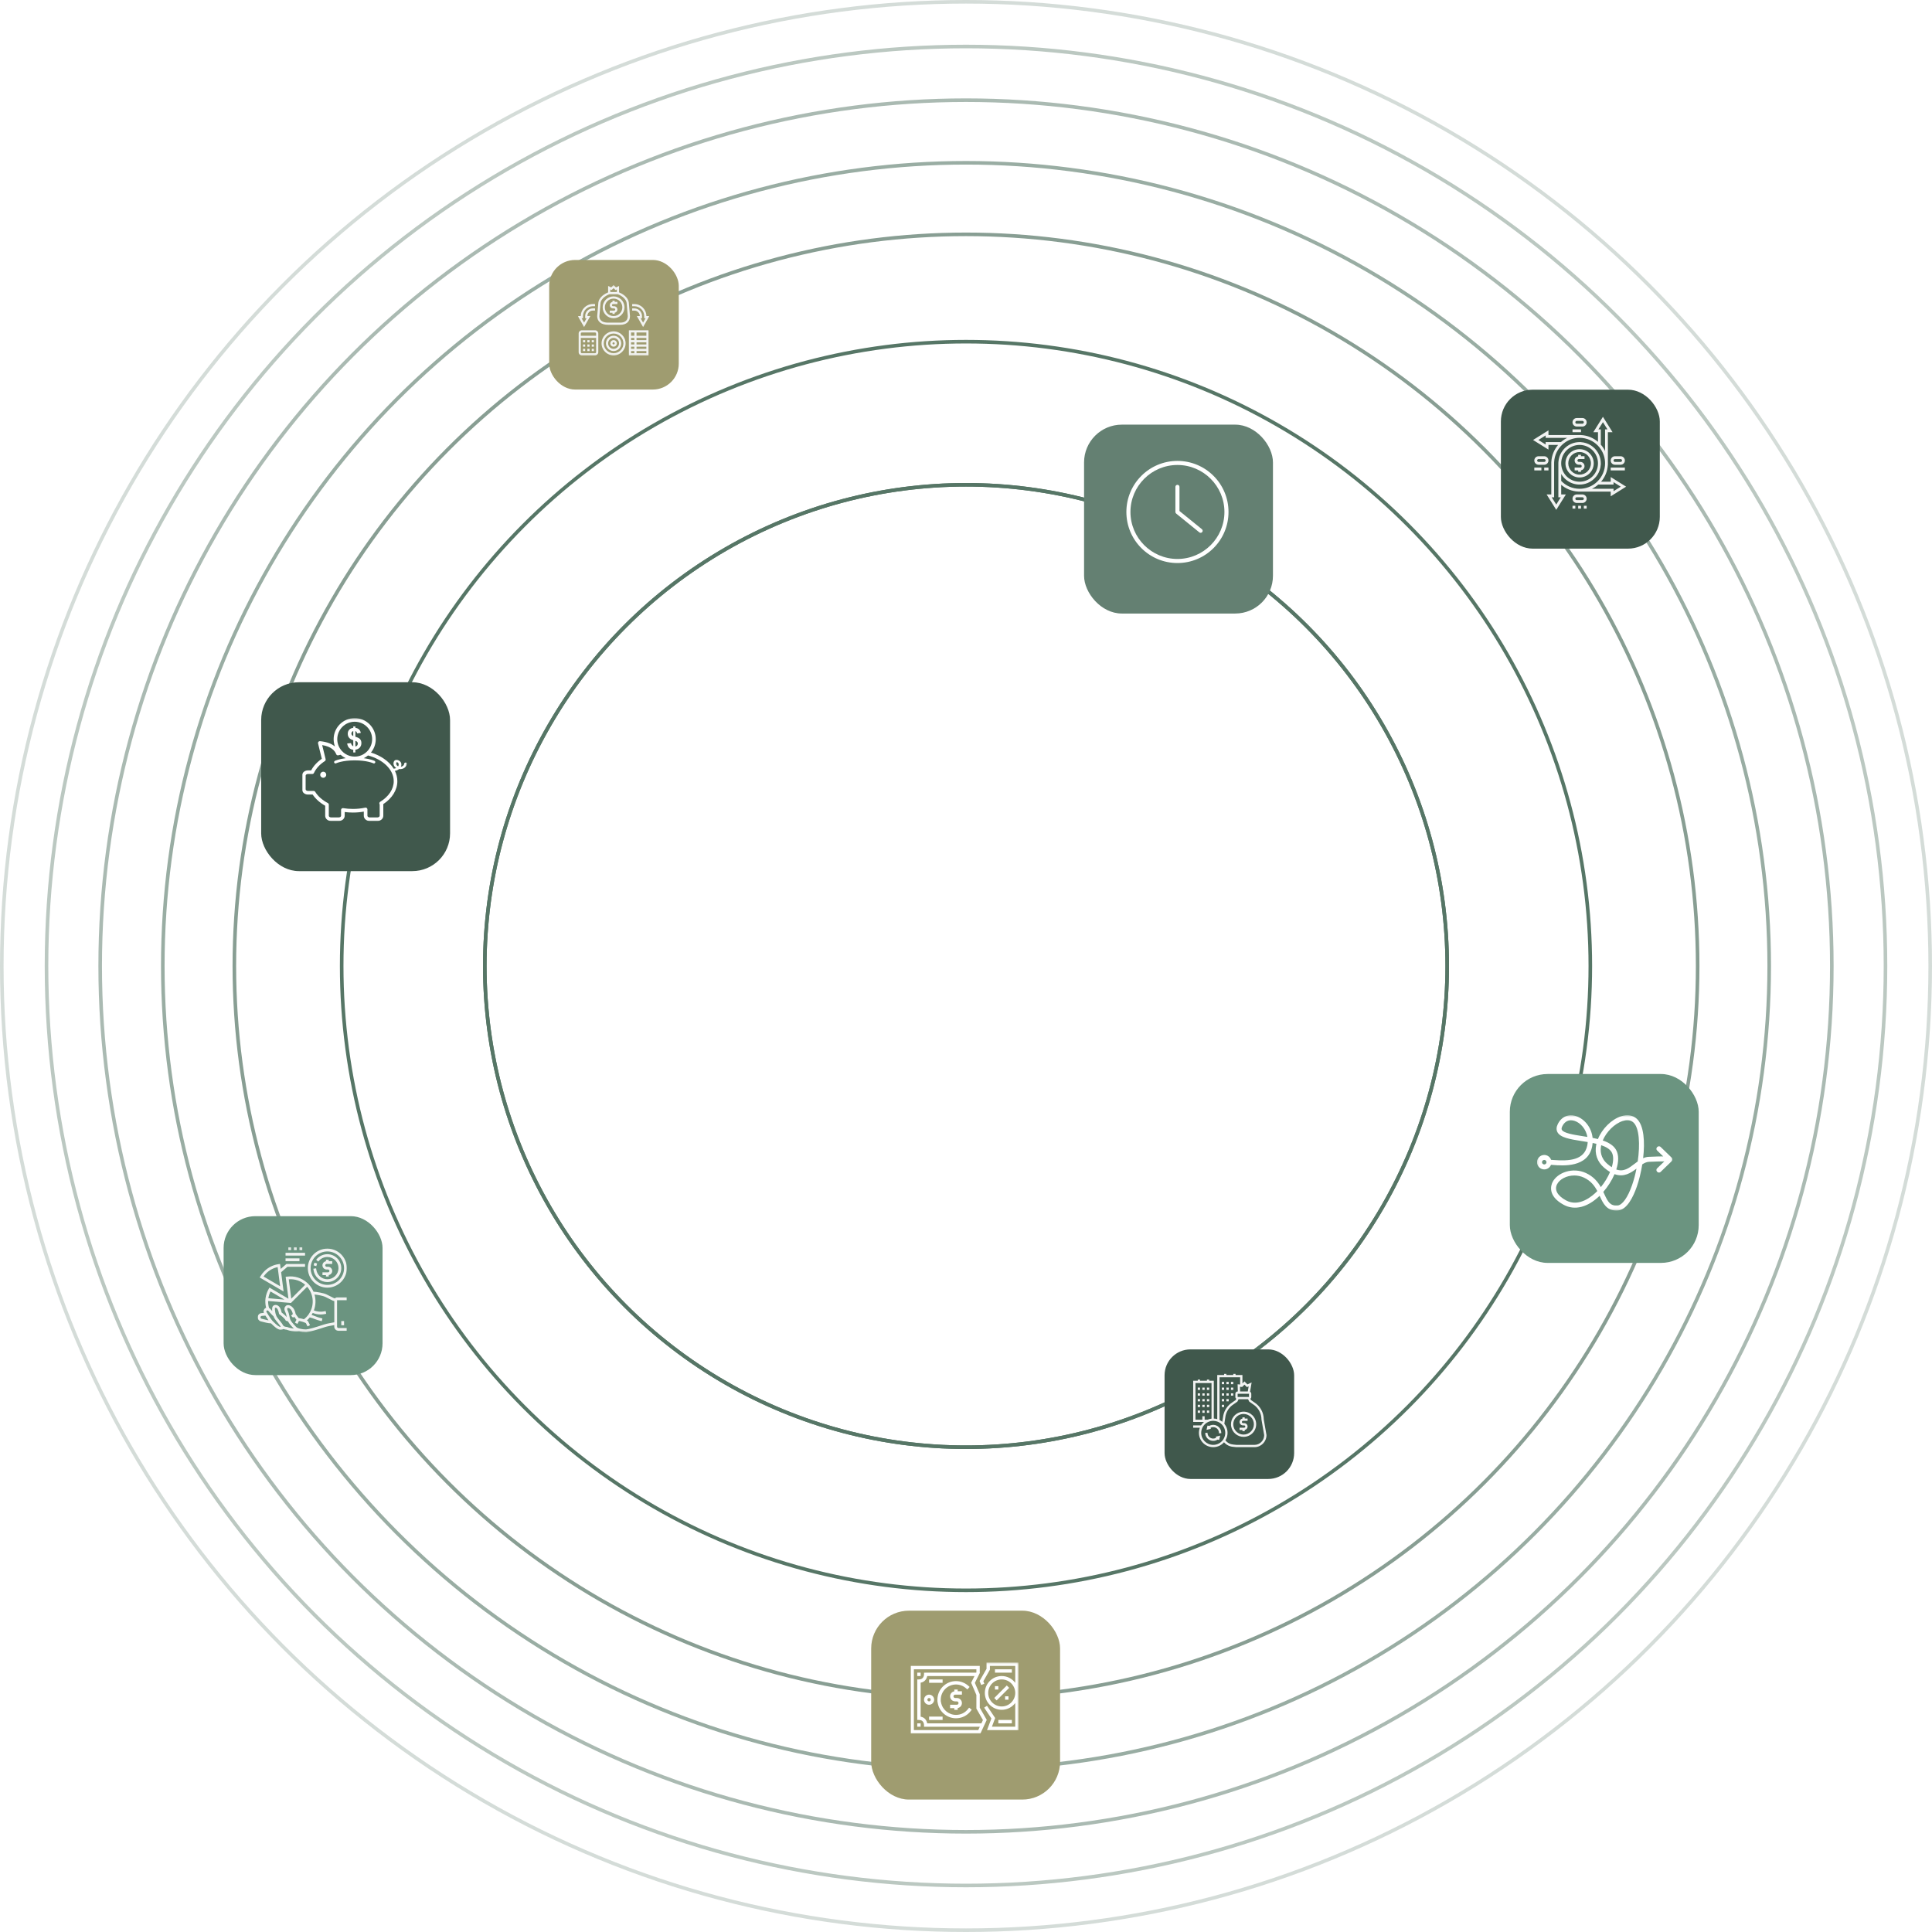 <svg width="1080" height="1080" viewBox="0 0 1080 1080" fill="none" xmlns="http://www.w3.org/2000/svg">
<g clip-path="url(#clip0_8721_290)">
<circle cx="540" cy="540" r="539" stroke="#567666" stroke-opacity="0.25" stroke-width="2"/>
<circle cx="540" cy="540" r="269" stroke="#567666" stroke-width="2"/>
<circle cx="540" cy="540" r="269" stroke="#567666" stroke-width="2"/>
<circle cx="540" cy="540" r="349" stroke="#567666" stroke-width="2"/>
<circle cx="540" cy="540" r="409" stroke="#567666" stroke-opacity="0.7" stroke-width="2"/>
<circle cx="540" cy="540" r="484" stroke="#567666" stroke-opacity="0.5" stroke-width="2"/>
<circle cx="540" cy="540" r="449" stroke="#567666" stroke-opacity="0.6" stroke-width="2"/>
<circle cx="540" cy="540" r="514" stroke="#567666" stroke-opacity="0.4" stroke-width="2"/>
<g filter="url(#filter0_d_8721_290)">
<rect x="487" y="897" width="105.588" height="105.588" rx="21.117" fill="#9F9C70"/>
</g>
<g filter="url(#filter1_d_8721_290)">
<rect x="146" y="378" width="105.588" height="105.588" rx="21.117" fill="#40584C"/>
</g>
<g filter="url(#filter2_d_8721_290)">
<rect x="651" y="752" width="72.436" height="72.436" rx="14.487" fill="#40584C"/>
</g>
<g filter="url(#filter3_d_8721_290)">
<rect x="307" y="143" width="72.436" height="72.436" rx="14.487" fill="#9F9C70"/>
</g>
<g filter="url(#filter4_d_8721_290)">
<rect x="839" y="215" width="88.846" height="88.846" rx="17.769" fill="#40584C"/>
</g>
<g filter="url(#filter5_d_8721_290)">
<rect x="125" y="677" width="88.846" height="88.846" rx="17.769" fill="#6B9480"/>
</g>
<g filter="url(#filter6_d_8721_290)">
<rect x="606" y="234" width="105.588" height="105.588" rx="21.117" fill="#648072"/>
</g>
<g filter="url(#filter7_d_8721_290)">
<rect x="844" y="597" width="105.588" height="105.588" rx="21.117" fill="#6B9480"/>
</g>
<g clip-path="url(#clip1_8721_290)">
<mask id="mask0_8721_290" style="mask-type:luminance" maskUnits="userSpaceOnUse" x="859" y="623" width="76" height="54">
<path d="M859.205 623.414H934.876V676.691H859.205V623.414Z" fill="white"/>
</mask>
<g mask="url(#mask0_8721_290)">
<path d="M915.501 649.245C914.926 649.658 914.358 650.092 913.799 650.521C910.579 652.997 907.682 655.223 903.516 653.749C904.86 649.568 905.029 645.556 903.331 642.663C901.888 640.215 899.185 638.639 895.945 637.535C897.99 632.672 902.523 628.116 907.103 626.646C908.837 626.086 911.284 625.779 913.113 627.485C916.4 630.54 916.877 639.75 915.501 649.245ZM912.348 662.463C909.928 669.396 906.902 673.656 904.249 673.873C900.119 674.2 898.858 671.906 896.82 667.484C896.639 667.094 896.449 666.692 896.26 666.286C898.802 663.362 901.029 659.866 902.535 656.354C907.769 658.246 911.592 655.708 914.812 653.257C914.177 656.465 913.341 659.61 912.348 662.463ZM898.59 650.675C894.629 647.286 894.475 643.226 895.042 640.412C895.054 640.333 895.074 640.259 895.09 640.18C897.746 641.082 899.882 642.304 900.927 644.074C902.074 646.032 902.007 649.079 900.99 652.48C900.233 651.999 899.433 651.4 898.59 650.675ZM875.396 671.012C870.642 668.43 868.818 665.163 870.386 662.05C871.817 659.196 875.742 657.103 880.034 657.103C881.812 657.103 883.656 657.462 885.41 658.282C889.316 660.095 891.389 662.932 892.91 665.805C889.994 668.789 882.691 674.981 875.396 671.012ZM863.253 650.927C862.559 650.927 861.992 650.36 861.992 649.67C861.992 648.98 862.559 648.413 863.253 648.413C863.938 648.413 864.506 648.98 864.506 649.67C864.506 650.36 863.938 650.927 863.253 650.927ZM884.559 635.1C879.632 634.319 874.044 633.436 873.074 631.572C872.98 631.399 872.704 630.863 873.311 629.625C874.394 627.406 876.109 626.236 878.178 626.236C878.836 626.236 879.53 626.354 880.255 626.594C883.546 627.702 886.585 631.143 887.361 635.549C886.419 635.395 885.485 635.245 884.559 635.1ZM934.486 647.144C932.433 645.158 930.379 643.167 928.326 641.177C927.037 639.928 925.067 641.898 926.355 643.147C927.483 644.243 928.61 645.335 929.741 646.431C928.011 646.442 925.358 646.501 921.606 646.675C920.514 646.726 919.49 647.014 918.52 647.447C919.588 638.249 918.97 629.133 915.016 625.44C912.817 623.394 909.708 622.878 906.243 623.985C900.789 625.743 895.555 631.016 893.253 636.743C892.28 636.495 891.279 636.274 890.27 636.073C889.655 630.118 885.639 625.463 881.142 623.954C876.818 622.5 872.853 624.206 870.804 628.4C869.992 630.063 869.925 631.564 870.599 632.857C872.219 635.974 877.733 636.846 884.125 637.854C885.249 638.032 886.392 638.213 887.531 638.41C887.499 639.013 887.428 639.628 887.306 640.247C885.662 648.614 877.197 649.13 868.286 648.441C867.836 648.405 867.434 648.374 867.068 648.35C866.516 646.766 865.018 645.627 863.253 645.627C861.022 645.627 859.205 647.443 859.205 649.67C859.205 651.897 861.022 653.714 863.253 653.714C864.963 653.714 866.421 652.646 867.013 651.14C867.34 651.164 867.69 651.191 868.073 651.219C873.945 651.676 887.696 652.736 890.041 640.787C890.163 640.156 890.25 639.537 890.297 638.926C891.015 639.072 891.72 639.23 892.41 639.399C892.374 639.553 892.335 639.711 892.307 639.864C891.283 644.945 892.827 649.418 896.773 652.796C897.912 653.769 898.992 654.545 900.02 655.156C898.826 657.994 897.064 660.934 894.881 663.602C893.202 660.666 890.81 657.718 886.589 655.751C879.096 652.267 870.54 655.539 867.895 660.792C867.028 662.507 864.92 668.493 874.067 673.467C880.196 676.794 887.487 674.969 894.195 668.462C894.231 668.525 894.258 668.588 894.29 668.651C896.114 672.608 897.998 676.691 903.508 676.691C903.816 676.691 904.135 676.675 904.47 676.648C909.467 676.254 912.943 669.215 914.981 663.378C916.23 659.795 917.314 655.409 918.043 650.88C919.269 650.088 920.487 649.52 921.74 649.461C925.914 649.264 928.728 649.221 930.375 649.217C929.039 650.51 927.695 651.81 926.355 653.107C925.067 654.36 927.037 656.331 928.326 655.081C930.379 653.095 932.433 651.105 934.486 649.114C935.022 648.598 935.022 647.66 934.486 647.144Z" fill="white"/>
</g>
</g>
<g clip-path="url(#clip2_8721_290)">
<mask id="mask1_8721_290" style="mask-type:luminance" maskUnits="userSpaceOnUse" x="168" y="401" width="60" height="59">
<path d="M168.807 401.432H227.584V459.033H168.807V401.432Z" fill="white"/>
</mask>
<g mask="url(#mask1_8721_290)">
<path d="M225.968 426.874C225.87 427.891 225.031 428.466 224.107 428.595C224.367 428.01 224.45 427.361 224.296 426.7C223.908 425.031 220.856 423.758 220.106 425.916C219.652 427.217 220.295 428.567 221.505 429.329C221.143 429.504 220.733 429.626 220.292 429.681C220.219 429.688 220.155 429.706 220.096 429.727V429.724C218.844 427.676 217.026 425.803 214.705 424.192C212.544 422.699 210.064 421.514 207.367 420.672C209.042 418.636 210.049 416.034 210.049 413.202C210.049 406.712 204.768 401.432 198.281 401.432C191.791 401.432 186.511 406.712 186.511 413.202C186.511 414.644 186.771 416.028 187.249 417.305C185.54 415.884 182.908 414.702 178.867 414.32C178.542 414.289 178.221 414.415 178.006 414.666C177.795 414.911 177.713 415.247 177.789 415.566L179.895 424.165C177.253 425.986 175.215 428.209 173.95 430.649H172.113C170.301 430.649 168.829 431.965 168.829 433.581V441.229C168.829 442.845 170.301 444.161 172.113 444.161H174.78C176.396 446.589 178.799 448.732 181.781 450.413V456.027C181.781 457.643 183.257 458.96 185.069 458.96H189.394C191.207 458.96 192.682 457.643 192.682 456.027V453.924C194.192 454.123 195.734 454.224 197.277 454.224C199.344 454.224 201.389 454.046 203.369 453.694V456.027C203.369 457.643 204.842 458.96 206.654 458.96H210.983C212.792 458.96 214.268 457.643 214.268 456.027V449.855C214.268 449.742 214.258 449.626 214.246 449.516C219.261 446.212 222.117 441.575 222.117 436.701C222.117 434.693 221.648 432.743 220.745 430.909C221.651 430.787 222.463 430.422 223.084 429.908C223.093 429.908 223.103 429.911 223.112 429.911C225.405 430.232 227.3 428.76 227.48 426.874C227.563 426.054 226.048 426.057 225.968 426.874ZM198.281 403.455C203.654 403.455 208.029 407.827 208.029 413.202C208.029 415.881 206.942 418.312 205.185 420.075C204.554 420.712 203.838 421.26 203.051 421.701C201.64 422.497 200.014 422.95 198.281 422.95C196.377 422.95 194.602 422.405 193.102 421.459C192.339 420.978 191.651 420.396 191.048 419.729C189.486 418.003 188.531 415.71 188.531 413.202C188.531 407.827 192.906 403.455 198.281 403.455ZM212.529 448.211C212.073 448.49 211.913 449.078 212.168 449.549C212.22 449.65 212.247 449.757 212.247 449.858V456.027C212.247 456.514 211.656 456.939 210.983 456.939H206.657C205.981 456.939 205.393 456.514 205.393 456.027V452.467C205.393 452.164 205.252 451.873 205.016 451.68C204.836 451.533 204.609 451.456 204.383 451.456C204.309 451.456 204.239 451.463 204.168 451.478C201.949 451.959 199.628 452.203 197.277 452.203C195.444 452.203 193.613 452.05 191.837 451.756C191.547 451.704 191.247 451.787 191.02 451.98C190.793 452.173 190.662 452.454 190.662 452.751V456.027C190.662 456.511 190.071 456.936 189.398 456.936H185.069C184.395 456.936 183.805 456.511 183.805 456.027V449.886C183.808 449.874 183.808 449.858 183.808 449.843C183.82 449.457 183.612 449.099 183.272 448.919C180.152 447.266 177.706 445.086 176.197 442.622C176.014 442.322 175.686 442.138 175.334 442.138H172.113C171.44 442.138 170.849 441.712 170.849 441.229V433.581C170.849 433.098 171.44 432.672 172.113 432.672H174.578C174.973 432.672 175.331 432.443 175.496 432.085C176.656 429.577 178.763 427.287 181.591 425.463C181.956 425.227 182.127 424.789 182.026 424.373L180.1 416.512C185.256 417.338 187.215 419.692 187.94 421.603C188.124 422.086 188.641 422.353 189.14 422.221C189.551 422.114 189.967 422.016 190.386 421.924C191.231 422.689 192.186 423.335 193.227 423.831C189.254 424.333 187.291 425.288 187.184 425.344C186.811 425.53 186.658 425.983 186.844 426.357C187.031 426.73 187.484 426.883 187.858 426.7C187.891 426.684 191.299 425.05 198.281 425.05C205.264 425.05 208.668 426.684 208.702 426.7C208.809 426.755 208.926 426.779 209.039 426.779C209.317 426.779 209.587 426.626 209.719 426.36C209.905 425.986 209.752 425.53 209.379 425.344C209.268 425.288 207.309 424.333 203.336 423.831C204.199 423.418 205.004 422.904 205.736 422.304C214.145 424.59 220.099 430.183 220.099 436.701C220.099 441.066 217.338 445.263 212.529 448.211ZM222.845 427.591C222.809 427.884 222.714 428.151 222.573 428.39C221.976 428.117 221.529 427.606 221.483 426.856C221.456 426.348 221.609 425.815 222.291 426.216C222.799 426.516 222.907 427.098 222.845 427.591Z" fill="white"/>
</g>
<path d="M182.354 432.822C182.39 433.042 182.381 433.259 182.332 433.477C182.28 433.694 182.188 433.893 182.057 434.077C181.928 434.257 181.766 434.404 181.576 434.524C181.386 434.64 181.181 434.717 180.961 434.753C180.74 434.79 180.523 434.781 180.306 434.729C180.088 434.677 179.886 434.588 179.706 434.456C179.525 434.325 179.375 434.166 179.259 433.976C179.142 433.786 179.066 433.581 179.029 433.36C178.992 433.14 179.002 432.92 179.054 432.702C179.103 432.485 179.194 432.286 179.326 432.105C179.455 431.925 179.617 431.775 179.807 431.658C179.996 431.539 180.202 431.462 180.422 431.429C180.642 431.392 180.86 431.401 181.077 431.45C181.294 431.502 181.496 431.594 181.677 431.723C181.858 431.854 182.008 432.013 182.124 432.206C182.24 432.396 182.317 432.601 182.354 432.822Z" fill="white"/>
<path d="M196.677 416.505C196.441 416.19 196.276 415.82 196.19 415.385L194.068 415.611C194.231 416.68 194.604 417.506 195.192 418.094C195.777 418.679 196.539 419.031 197.476 419.141V420.623H198.654V419.101C199.713 418.951 200.54 418.538 201.134 417.868C201.725 417.194 202.025 416.368 202.025 415.385C202.025 414.506 201.789 413.787 201.314 413.227C200.843 412.666 199.958 412.207 198.657 411.855V408.675C199.181 408.901 199.508 409.336 199.631 409.976L201.688 409.706C201.547 408.892 201.223 408.243 200.714 407.756C200.203 407.272 199.517 406.979 198.657 406.874V406.069H197.479V406.874C196.545 406.966 195.798 407.315 195.238 407.918C194.674 408.525 194.396 409.271 194.396 410.159C194.396 411.038 194.644 411.785 195.14 412.4C195.636 413.015 196.416 413.475 197.479 413.781V417.188C197.182 417.05 196.918 416.821 196.677 416.505ZM198.654 414.133C199.144 414.274 199.493 414.476 199.707 414.739C199.922 414.999 200.029 415.314 200.029 415.676C200.029 416.083 199.9 416.438 199.646 416.738C199.392 417.038 199.061 417.228 198.654 417.304V414.133ZM196.686 410.866C196.514 410.618 196.426 410.352 196.426 410.064C196.426 409.749 196.52 409.461 196.71 409.201C196.9 408.941 197.157 408.757 197.476 408.65V411.463C197.124 411.313 196.86 411.111 196.686 410.866Z" fill="white"/>
</g>
<g clip-path="url(#clip3_8721_290)">
<mask id="mask2_8721_290" style="mask-type:luminance" maskUnits="userSpaceOnUse" x="508" y="929" width="62" height="41">
<path d="M508.962 929.316H569.429V969.224H508.962V929.316Z" fill="white"/>
</mask>
<g mask="url(#mask2_8721_290)">
<path d="M547.695 954.615V947.117L544.959 940.736L546.858 936.926L547.689 935.26L547.796 935.033H547.689V931.257H508.978V969.027H548.064L550.694 963.367L551.591 961.43L547.695 954.615ZM547.73 965.25L546.851 967.134H510.864V933.14H545.803V934.806L545.696 935.033H517.478L516.549 935.042L516.543 935.971C516.533 936.45 516.373 938.809 513.711 938.809H512.763V961.474H513.711C514.045 961.474 514.338 961.506 514.6 961.572C514.625 961.582 514.65 961.591 514.681 961.597C514.782 961.623 514.874 961.657 514.968 961.692C514.999 961.708 515.025 961.723 515.05 961.733C515.125 961.767 515.21 961.808 515.277 961.843C515.302 961.859 515.318 961.874 515.343 961.89C515.412 961.934 515.488 961.985 515.544 962.035C515.579 962.06 515.604 962.085 515.629 962.111C515.68 962.152 515.73 962.193 515.771 962.243C515.812 962.284 515.837 962.328 515.872 962.369C515.897 962.404 515.932 962.435 515.954 962.47C516.004 962.536 516.048 962.605 516.089 962.678C516.099 962.687 516.105 962.703 516.114 962.712C516.492 963.367 516.533 964.07 516.533 964.312V965.25H547.73ZM548.609 963.358H518.325C518.073 962.06 517.28 960.476 515.453 959.849C515.336 959.805 515.201 959.774 515.075 959.739C514.933 959.705 514.792 959.673 514.64 959.648V940.629C517.043 940.242 518.032 938.4 518.325 936.926H544.748L542.871 940.67L545.803 947.504V955.116L549.462 961.522L548.609 963.358ZM551.475 929.364V932.888L547.595 939.672L548.492 941.917L549.188 941.64L550.25 941.215L549.689 939.817L553.367 933.383V931.248H567.527V940.711C565.804 938.409 563.064 936.91 559.975 936.91C554.766 936.91 550.527 941.146 550.527 946.358C550.527 951.567 554.766 955.796 559.975 955.796C563.064 955.796 565.804 954.294 567.527 951.992V965.235H554.489L556.306 960.391L551.733 953.541L551.298 953.834L550.168 954.59L554.202 960.637L551.758 967.134H569.413V929.364H551.475ZM559.975 953.919C555.811 953.919 552.419 950.528 552.419 946.364C552.419 942.204 555.811 938.809 559.975 938.809C564.135 938.809 567.527 942.204 567.527 946.364C567.52 950.528 564.135 953.919 559.975 953.919ZM562.806 942.194L564.135 943.527L557.134 950.528L555.802 949.195L562.806 942.194ZM558.082 944.471C556.189 944.471 558.082 944.471 556.189 944.471V942.579H558.082V944.471ZM561.858 948.251H563.751V950.134C561.858 950.134 563.751 950.134 561.858 950.134V948.251ZM565.634 935.033H556.189V933.14H565.634V935.033ZM565.634 961.474V963.367H558.082V961.474H565.634ZM512.757 963.358H514.64V965.241C512.757 965.241 514.64 965.241 512.757 965.241V963.358ZM514.64 936.916C512.757 936.916 514.64 936.916 512.757 936.916V935.024H514.64V936.916ZM522.196 950.14C522.196 948.575 520.92 947.312 519.364 947.312C517.806 947.312 516.533 948.584 516.533 950.14C516.533 951.709 517.806 952.971 519.364 952.971C520.93 952.971 522.196 951.699 522.196 950.14ZM519.364 949.195C519.884 949.195 520.309 949.614 520.309 950.14C520.309 950.66 519.884 951.088 519.364 951.088C518.845 951.088 518.416 950.66 518.416 950.14C518.416 949.624 518.845 949.195 519.364 949.195ZM542.42 955.126L543.214 955.736L542.638 956.483C540.654 959.053 537.656 960.527 534.415 960.527C529.414 960.527 525.118 956.968 524.205 952.052L524.029 951.123L524.255 951.079H524.019V950.134C524.019 944.405 528.677 939.747 534.405 939.747C536.96 939.747 539.413 940.686 541.315 942.387L542.017 943.013L541.347 943.76L540.754 944.421L540.049 943.794C538.493 942.402 536.481 941.64 534.396 941.64C529.707 941.64 525.896 945.451 525.896 950.14V950.937L526.063 951.709C526.809 955.721 530.327 958.634 534.421 958.634C537.076 958.634 539.529 957.428 541.154 955.327L541.734 954.581L542.42 955.126ZM532.998 948.251C532.998 948.767 533.426 949.195 533.946 949.195H534.89C536.456 949.195 537.722 950.468 537.722 952.027C537.722 953.425 536.701 954.59 535.36 954.814V955.803H533.467V954.858H531.105V952.971H534.881C535.401 952.971 535.829 952.546 535.829 952.027C535.829 951.507 535.401 951.079 534.881 951.079H533.936C532.371 951.079 531.105 949.806 531.105 948.247C531.105 946.849 532.129 945.687 533.467 945.46V944.471H535.36V945.419H537.722V947.312H533.946C533.426 947.312 532.998 947.731 532.998 948.251ZM526.916 940.695H519.364V938.809H526.916V940.695ZM519.364 959.582H526.916V961.474H519.364V959.582Z" fill="white"/>
</g>
</g>
<g clip-path="url(#clip4_8721_290)">
<path d="M658.196 312.464C643.71 312.464 631.926 300.681 631.926 286.195C631.926 271.709 643.71 259.926 658.196 259.926C672.682 259.926 684.465 271.709 684.465 286.195C684.465 300.681 672.682 312.464 658.196 312.464ZM684.495 275.084C683.059 271.685 681.001 268.632 678.379 266.012C675.759 263.39 672.705 261.332 669.307 259.893C665.787 258.407 662.049 257.651 658.196 257.651C654.342 257.651 650.605 258.407 647.084 259.893C643.686 261.332 640.632 263.39 638.013 266.012C635.39 268.632 633.333 271.685 631.897 275.084C630.407 278.604 629.652 282.342 629.652 286.195C629.652 290.049 630.407 293.786 631.897 297.307C633.333 300.705 635.39 303.759 638.013 306.378C640.632 309.001 643.686 311.058 647.084 312.494C650.605 313.984 654.342 314.739 658.196 314.739C662.049 314.739 665.787 313.984 669.307 312.494C672.705 311.058 675.759 309.001 678.379 306.378C681.001 303.759 683.059 300.705 684.495 297.307C685.984 293.786 686.74 290.049 686.74 286.195C686.74 282.342 685.984 278.604 684.495 275.084Z" fill="white"/>
<path d="M671.876 295.832L659.332 285.654V272.155C659.332 271.525 658.823 271.017 658.196 271.017C657.569 271.017 657.057 271.525 657.057 272.155V286.195C657.057 286.537 657.215 286.861 657.479 287.078L670.443 297.598C670.654 297.768 670.907 297.851 671.16 297.851C671.49 297.851 671.82 297.708 672.043 297.432C672.438 296.944 672.364 296.227 671.876 295.832Z" fill="white"/>
</g>
<g clip-path="url(#clip5_8721_290)">
<path d="M883 266.906C887.363 266.906 890.905 263.358 890.905 259C890.905 254.637 887.358 251.095 883 251.095C878.637 251.095 875.094 254.643 875.094 259C875.094 263.363 878.637 266.906 883 266.906ZM883 252.676C886.485 252.676 889.324 255.515 889.324 259C889.324 262.486 886.485 265.324 883 265.324C879.514 265.324 876.676 262.486 876.676 259C876.676 255.515 879.514 252.676 883 252.676Z" fill="#F2F3F2"/>
<path d="M882.206 263.743H883.788V262.914C884.904 262.724 885.762 261.747 885.762 260.574C885.762 259.268 884.701 258.199 883.387 258.199H882.593C882.157 258.199 881.797 257.841 881.797 257.405C881.797 256.969 882.157 256.612 882.593 256.612H885.754V255.03H883.78V254.236H882.198V255.065C881.082 255.255 880.224 256.232 880.224 257.405C880.224 258.713 881.285 259.78 882.599 259.78H883.392C883.828 259.78 884.186 260.132 884.186 260.574C884.186 261.018 883.837 261.367 883.392 261.367H880.232V262.949H882.206V263.743Z" fill="#F2F3F2"/>
<path d="M909.008 272.049L900.398 266.668V269.281H895.003C897.216 266.703 898.613 263.407 898.798 259.788H898.816V241.602H901.433L896.049 232.992L890.667 241.602H893.281V246.997C890.702 244.784 887.406 243.387 883.788 243.203V243.184H865.601V240.567L856.992 245.952L865.601 251.333V248.719H870.996C868.784 251.298 867.386 254.594 867.202 258.212H867.183V276.399H864.567L869.951 285.008L875.333 276.399H872.719V271.004C875.297 273.216 878.593 274.614 882.212 274.798V274.817H900.398V277.433L909.008 272.049ZM893.281 259C893.281 264.672 888.671 269.281 883 269.281C877.329 269.281 872.719 264.672 872.719 259C872.719 253.329 877.329 248.719 883 248.719C888.671 248.719 893.281 253.329 893.281 259ZM872.719 264.91C872.762 264.98 872.798 265.051 872.838 265.121C872.887 265.205 872.944 265.284 872.993 265.368C873.041 265.443 873.093 265.522 873.141 265.592C873.198 265.668 873.253 265.747 873.301 265.831C873.353 265.907 873.407 265.977 873.458 266.056C873.513 266.134 873.569 266.21 873.632 266.28C873.689 266.351 873.745 266.427 873.802 266.497C873.856 266.567 873.921 266.646 873.984 266.716C874.046 266.787 874.103 266.857 874.168 266.928C874.23 266.998 874.293 267.068 874.358 267.131C874.42 267.201 874.482 267.263 874.547 267.334C874.609 267.399 874.68 267.467 874.742 267.532C874.807 267.594 874.878 267.659 874.948 267.721C875.018 267.783 875.086 267.848 875.156 267.911C875.227 267.973 875.297 268.038 875.368 268.092C875.438 268.149 875.509 268.214 875.587 268.268C875.658 268.325 875.733 268.387 875.812 268.444C875.882 268.501 875.958 268.558 876.037 268.612C876.113 268.669 876.191 268.726 876.267 268.775C876.345 268.823 876.421 268.88 876.5 268.929C876.578 268.978 876.662 269.035 876.738 269.083C876.817 269.132 876.893 269.184 876.971 269.224C877.055 269.273 877.139 269.322 877.223 269.373C877.301 269.414 877.385 269.463 877.461 269.506C877.548 269.547 877.637 269.598 877.721 269.639C877.808 269.682 877.884 269.717 877.968 269.758C878.06 269.801 878.144 269.842 878.236 269.877C878.32 269.912 878.398 269.947 878.482 269.983C878.572 270.018 878.664 270.061 878.761 270.096C878.848 270.132 878.932 270.159 879.016 270.188C879.113 270.224 879.205 270.251 879.303 270.286C879.387 270.313 879.474 270.343 879.558 270.37C879.655 270.397 879.753 270.427 879.858 270.454C879.942 270.476 880.026 270.503 880.113 270.524C880.218 270.554 880.316 270.573 880.421 270.595C880.505 270.616 880.589 270.638 880.673 270.652C880.779 270.673 880.893 270.692 880.998 270.708C881.082 270.722 881.158 270.736 881.242 270.749C881.356 270.763 881.475 270.779 881.586 270.792C881.665 270.798 881.743 270.814 881.827 270.819C881.952 270.833 882.087 270.841 882.22 270.847C882.22 270.847 882.22 270.847 882.228 270.847V270.876H883C884.498 270.876 885.93 270.595 887.252 270.083C887.826 269.858 888.376 269.598 888.909 269.287C892.246 267.364 894.567 263.856 894.833 259.794H894.862V259C894.862 257.503 894.581 256.07 894.066 254.748C893.841 254.174 893.581 253.624 893.273 253.091C891.347 249.754 887.842 247.433 883.78 247.168V247.138H883C881.502 247.138 880.069 247.419 878.748 247.934C878.174 248.159 877.624 248.419 877.09 248.728C873.754 250.653 871.433 254.158 871.167 258.22C871.154 258.48 871.137 258.748 871.137 259.014V278.002H872.481L869.951 282.043L867.421 278.002H868.762V259C868.762 258.732 868.77 258.472 868.784 258.207C868.987 254.483 870.634 251.138 873.169 248.714C873.458 248.438 873.754 248.172 874.068 247.918C874.412 247.639 874.772 247.379 875.143 247.124C877.399 245.627 880.096 244.749 883 244.749C887.041 244.749 890.686 246.442 893.281 249.156C893.554 249.443 893.822 249.738 894.074 250.055C894.356 250.399 894.616 250.759 894.868 251.13C896.365 253.386 897.243 256.083 897.243 258.987C897.243 263.028 895.55 266.673 892.836 269.268C892.549 269.541 892.254 269.807 891.937 270.061C891.593 270.343 891.236 270.603 890.862 270.855C888.606 272.352 885.909 273.23 883.008 273.23C878.967 273.23 875.319 271.537 872.727 268.832V264.91H872.719ZM864.02 248.481L859.974 245.952L864.02 243.422V244.763H876.113C874.821 245.388 873.626 246.198 872.556 247.138H864.02V248.481ZM893.519 240.02L896.049 235.974L898.578 240.02H897.238V252.113C896.612 250.821 895.802 249.627 894.862 248.557V240.02H893.519ZM893.443 270.863H901.98V269.519L906.021 272.049L901.98 274.579V273.238H889.887C891.187 272.604 892.373 271.803 893.443 270.863Z" fill="#F2F3F2"/>
<path d="M879.043 240.021H883.788V241.602H879.043V240.021Z" fill="#F2F3F2"/>
<path d="M881.418 238.439H884.582C885.887 238.439 886.957 237.377 886.957 236.064C886.957 234.758 885.895 233.688 884.582 233.688H881.418C880.113 233.688 879.043 234.75 879.043 236.064C879.043 237.372 880.113 238.439 881.418 238.439ZM881.418 235.278H884.582C885.018 235.278 885.375 235.628 885.375 236.072C885.375 236.508 885.018 236.865 884.582 236.865H881.418C880.982 236.865 880.625 236.513 880.625 236.072C880.625 235.628 880.982 235.278 881.418 235.278Z" fill="#F2F3F2"/>
<path d="M885.375 284.304C886.957 284.304 885.375 284.304 886.957 284.304V282.723H885.375V284.304Z" fill="#F2F3F2"/>
<path d="M882.206 284.304C883.788 284.304 882.206 284.304 883.788 284.304V282.723H882.206V284.304Z" fill="#F2F3F2"/>
<path d="M879.043 284.304C880.625 284.304 879.043 284.304 880.625 284.304V282.723H879.043V284.304Z" fill="#F2F3F2"/>
<path d="M884.582 276.398H881.418C880.113 276.398 879.043 277.46 879.043 278.774C879.043 280.082 880.105 281.149 881.418 281.149H884.582C885.887 281.149 886.957 280.087 886.957 278.774C886.957 277.46 885.887 276.398 884.582 276.398ZM884.582 279.562H881.418C880.982 279.562 880.625 279.202 880.625 278.768C880.625 278.332 880.977 277.972 881.418 277.972H884.582C885.018 277.972 885.375 278.324 885.375 278.768C885.375 279.21 885.018 279.562 884.582 279.562Z" fill="#F2F3F2"/>
<path d="M900.398 261.376H908.304V262.958H900.398V261.376Z" fill="#F2F3F2"/>
<path d="M900.398 257.418C900.398 258.726 901.46 259.793 902.773 259.793H905.936C907.242 259.793 908.312 258.732 908.312 257.418C908.312 256.113 907.25 255.043 905.936 255.043H902.773C901.46 255.043 900.398 256.113 900.398 257.418ZM902.773 256.625H905.936C906.373 256.625 906.73 256.982 906.73 257.418C906.73 257.854 906.378 258.212 905.936 258.212H902.773C902.337 258.212 901.98 257.854 901.98 257.418C901.98 256.982 902.337 256.625 902.773 256.625Z" fill="#F2F3F2"/>
<path d="M863.226 261.376H865.601V262.958H863.226V261.376Z" fill="#F2F3F2"/>
<path d="M857.688 261.376H861.644V262.958H857.688V261.376Z" fill="#F2F3F2"/>
<path d="M863.226 259.793C864.531 259.793 865.601 258.732 865.601 257.418C865.601 256.113 864.54 255.043 863.226 255.043H860.063C858.757 255.043 857.688 256.105 857.688 257.418C857.688 258.726 858.749 259.793 860.063 259.793H863.226ZM860.063 256.625H863.226C863.662 256.625 864.02 256.982 864.02 257.418C864.02 257.854 863.662 258.212 863.226 258.212H860.063C859.627 258.212 859.269 257.854 859.269 257.418C859.277 256.982 859.627 256.625 860.063 256.625Z" fill="#F2F3F2"/>
</g>
<mask id="mask3_8721_290" style="mask-type:luminance" maskUnits="userSpaceOnUse" x="144" y="697" width="50" height="48">
<path d="M144 697.188H194V744.688H144V697.188Z" fill="white"/>
</mask>
<g mask="url(#mask3_8721_290)">
<path d="M187.229 725.839L186.628 725.638L182.458 723.552C180.945 722.797 176.81 722.112 175.248 722.065C174.659 720.683 173.844 719.375 172.8 718.201L172.813 718.185L171.706 717.078L171.693 717.094C168.63 714.341 164.578 713.091 160.451 713.651L159.682 713.753L161.253 725.998L150.641 719.776L150.245 720.446C149.333 722.011 148.719 723.766 148.461 725.571H148.44L148.373 726.344L148.302 727.12H148.323C148.281 728.466 148.44 729.795 148.774 731.068C148.607 731.123 148.44 731.198 148.289 731.302C147.417 731.883 147.107 732.982 147.495 733.922L146.401 734.013C145.102 734.013 144.044 735.071 144.044 736.37C144.044 737.456 144.776 738.396 145.828 738.659L148.62 739.357C149.568 739.591 150.537 739.729 151.511 739.771C153.412 741.659 155.237 743.305 156.774 743.305C157.505 743.305 158.078 743.146 158.516 742.953C159.185 743.214 159.836 743.284 160.125 743.297C162.248 744.12 164.315 744.295 165.698 744.295C166.425 744.295 166.956 744.245 167.206 744.216C168.388 744.521 169.737 744.709 170.836 744.709H171.617V744.646C173.961 744.349 178.365 742.946 181.636 741.852C182.901 741.43 185.258 741.003 186.862 740.74V741.591C186.862 742.875 187.914 743.927 189.201 743.927H193.873V742.373H189.201C188.771 742.373 188.419 742.019 188.419 741.591V726.815H193.873V725.258H188.425C187.948 725.253 187.521 725.487 187.229 725.839ZM186.883 739.177C185.237 739.44 182.604 739.909 181.159 740.394C176.029 742.102 172.682 743.029 171.175 743.154L171.167 743.167H170.857C169.904 743.167 168.865 743.013 167.974 742.813C167.745 742.758 167.531 742.711 167.323 742.649C166.805 742.503 166.375 742.344 166.094 742.193C165.953 742.123 165.844 742.047 165.781 741.985C165.539 741.743 165.318 741.513 165.097 741.292C164.912 741.099 164.732 740.907 164.557 740.727C164.552 740.719 164.552 740.711 164.544 740.711C164.516 740.677 164.49 740.649 164.461 740.623C164.336 740.49 164.219 740.36 164.11 740.235C164.06 740.18 164.011 740.125 163.964 740.068C163.914 740.013 163.873 739.966 163.831 739.917C163.576 739.62 163.349 739.344 163.154 739.094C163.112 739.039 163.07 738.985 163.037 738.935C162.761 738.568 162.547 738.245 162.414 737.974C162.331 737.808 162.263 737.623 162.193 737.427C162.021 736.917 161.904 736.328 161.779 735.714C161.675 735.188 161.565 734.662 161.419 734.151C161.344 733.896 161.253 733.638 161.156 733.396C161.107 733.279 161.065 733.162 161.011 733.052C160.935 732.907 160.88 732.774 160.823 732.651C160.375 731.628 160.597 731.407 160.844 731.149C160.893 731.123 161.185 731.068 161.646 731.289C161.917 731.42 162.393 731.724 162.844 732.394C162.982 732.602 163.12 732.844 163.245 733.128C163.349 733.349 163.438 733.597 163.521 733.875C163.583 734.081 163.646 734.302 163.693 734.545L162.732 735.506L163.831 736.604L164.419 736.019C164.792 736.55 165.284 737.235 165.714 737.74L164.896 739.37L165.414 739.633L166.287 740.068L166.708 739.227L167.11 738.43C167.357 738.459 167.703 738.513 168.12 738.604C168.438 738.672 168.797 738.769 169.19 738.894C169.482 738.985 169.792 739.094 170.117 739.227C170.393 739.336 170.685 739.461 170.982 739.607L171.873 741.396L171.914 741.472L173.305 740.774L172.136 738.438L171.901 738.321C171.776 738.258 171.646 738.196 171.526 738.141C171.776 737.925 172.026 737.698 172.261 737.461C172.586 737.138 172.888 736.8 173.18 736.446C174.154 736.667 174.998 736.985 175.87 737.323C176.852 737.698 177.86 738.091 179.12 738.368L179.88 738.534L180.219 737.013L179.458 736.841C178.31 736.584 177.357 736.219 176.43 735.86C175.711 735.581 174.977 735.305 174.162 735.078C174.404 734.703 174.625 734.315 174.826 733.922C176.091 734.456 177.55 734.808 179.195 734.808C179.956 734.808 180.75 734.732 181.586 734.565L182.349 734.414L182.044 732.886L181.276 733.037C178.995 733.495 177.044 733.175 175.448 732.519C176.526 729.677 176.651 726.552 175.815 723.641C177.563 723.8 180.688 724.388 181.761 724.927L185.977 727.037L186.878 727.341V739.177H186.883ZM164.268 742.683C163.175 742.578 161.888 742.336 160.589 741.818L160.451 741.763H160.305C160.3 741.763 160.12 741.756 159.857 741.722C159.456 741.659 158.875 741.513 158.479 741.162C158.419 741.107 158.357 741.045 158.307 740.974C158.258 740.912 158.219 740.849 158.182 740.782C158.156 740.727 158.12 740.664 158.086 740.61C157.969 740.394 157.823 740.167 157.664 739.938C157.623 739.875 157.576 739.813 157.534 739.75C157.326 739.466 157.104 739.177 156.862 738.873C156.8 738.797 156.745 738.722 156.682 738.651C156.557 738.493 156.427 738.334 156.294 738.175C155.922 737.724 155.55 737.263 155.232 736.841C154.961 736.479 154.732 736.149 154.594 735.86C154.464 735.597 154.347 735.292 154.235 734.953C154.229 734.938 154.229 734.925 154.222 734.912C154.146 734.677 154.076 734.435 154.013 734.185C153.951 733.93 153.896 733.675 153.849 733.417C153.649 732.36 153.586 731.391 153.737 731.123C153.807 731.052 154.013 730.943 154.31 731.039C154.547 731.115 155.266 731.49 155.735 733.266C155.797 733.495 155.854 733.75 155.901 734.034C155.914 734.097 155.922 734.151 155.935 734.219L155.992 734.532L156.248 734.716C156.268 734.737 156.302 734.758 156.323 734.779C157.138 735.388 159.11 736.979 159.602 737.961L159.745 738.25L161.011 738.672C161.143 738.935 161.315 739.211 161.508 739.503C161.62 739.662 161.745 739.828 161.867 740C161.966 740.125 162.063 740.256 162.167 740.381C162.276 740.519 162.393 740.657 162.511 740.795C162.649 740.953 162.787 741.112 162.927 741.271C163.008 741.362 163.091 741.451 163.175 741.542C163.258 741.631 163.341 741.714 163.425 741.805C163.445 741.826 163.466 741.847 163.487 741.873C163.589 741.985 163.701 742.102 163.805 742.211C163.935 742.352 164.06 742.482 164.169 742.594C164.206 742.62 164.24 742.649 164.268 742.683ZM156.787 741.763C156.123 741.763 155.057 740.961 154.076 740.068C153.737 739.766 153.406 739.446 153.102 739.149C152.852 738.901 152.617 738.672 152.417 738.472C152.354 738.409 152.287 738.334 152.208 738.25C151.711 737.683 150.985 736.654 150.12 735.292C149.969 735.058 149.818 734.808 149.659 734.545C149.513 734.302 149.36 734.055 149.201 733.797C149.125 733.675 149.057 733.555 148.979 733.433C148.815 733.154 148.899 732.795 149.167 732.615C149.195 732.594 149.237 732.589 149.263 732.573C149.5 732.472 149.781 732.526 149.961 732.727C150.102 732.886 150.24 733.037 150.37 733.19C150.521 733.354 150.662 733.513 150.805 733.675C151.042 733.93 151.263 734.172 151.477 734.399C151.724 734.662 151.953 734.904 152.175 735.125C152.43 735.381 152.672 735.618 152.901 735.823C153.005 736.12 153.107 736.378 153.206 736.563C153.412 736.979 153.716 737.422 154.07 737.883C154.242 738.112 154.422 738.341 154.61 738.576C154.768 738.769 154.927 738.969 155.091 739.17C155.169 739.266 155.253 739.365 155.328 739.461C155.445 739.607 155.563 739.745 155.672 739.888C155.797 740.042 155.914 740.193 156.034 740.347C156.357 740.769 156.636 741.162 156.794 741.493C156.841 741.591 156.891 741.68 156.945 741.763C156.891 741.756 156.841 741.763 156.787 741.763ZM149.008 737.857L146.214 737.159C145.854 737.068 145.607 736.75 145.607 736.383C145.607 735.94 145.966 735.581 146.472 735.581L148.365 735.43C148.932 736.341 149.539 737.289 150.102 738.078C149.735 738.016 149.367 737.946 149.008 737.857ZM149.893 727.271L157.526 727.927L162.11 728.323L162.643 728.37L163.61 727.401L163.831 727.18L165.091 725.917L166.107 724.899L171.693 719.313C172.565 720.295 173.25 721.388 173.753 722.542C173.857 722.771 173.948 723.006 174.037 723.24C174.128 723.482 174.211 723.732 174.287 723.974C175.052 726.545 174.977 729.318 174.052 731.849C173.878 732.326 173.669 732.795 173.435 733.253C173.172 733.771 172.87 734.269 172.529 734.753C172.177 735.258 171.776 735.735 171.341 736.19C171.287 736.253 171.229 736.315 171.167 736.37C170.761 736.779 170.331 737.144 169.883 737.482C168.547 737.034 167.511 736.896 166.992 736.854C166.466 736.245 165.651 735.084 165.263 734.503C165.208 734.206 165.146 733.935 165.07 733.675C164.992 733.404 164.917 733.154 164.828 732.92C164.724 732.651 164.62 732.401 164.503 732.172C163.604 730.409 162.331 729.849 161.862 729.706C161.018 729.435 160.222 729.552 159.745 730.029C158.875 730.901 158.847 731.808 159.214 732.852C159.297 733.094 159.406 733.341 159.531 733.597C159.56 733.646 159.581 733.696 159.602 733.75C159.69 733.93 159.766 734.136 159.836 734.344C160.003 734.841 160.12 735.417 160.237 736.019C160.25 736.099 160.271 736.183 160.284 736.261C159.753 735.638 159.076 735.016 158.479 734.516C158.162 734.248 157.873 734.019 157.643 733.839C157.56 733.776 157.485 733.714 157.417 733.667C157.375 733.466 157.339 733.279 157.292 733.099C156.703 730.688 155.625 729.844 154.781 729.573C154.008 729.326 153.164 729.511 152.63 730.037C152.099 730.568 152.037 731.703 152.182 732.894C151.844 732.526 151.49 732.131 151.117 731.703C150.917 731.474 150.675 731.302 150.412 731.177C150.044 729.92 149.86 728.604 149.893 727.271ZM150.024 725.716C150.219 724.401 150.625 723.115 151.222 721.933L158.979 726.482L156.636 726.282L150.024 725.716ZM170.594 718.206L167.352 721.448L162.823 725.979L161.432 715.131C164.8 714.881 168.07 715.974 170.594 718.206ZM190.768 738.5L192.326 738.485L192.347 740.823L190.789 740.836L190.768 738.5ZM157.154 711.175L160.693 708.125H170.524V706.571H160.112L156.912 709.328L156.557 706.558L155.784 706.659C152.727 707.076 149.956 708.451 147.763 710.636C146.919 711.479 146.18 712.433 145.578 713.456L145.185 714.128L158.529 721.953L157.154 711.175ZM155.216 708.326L155.5 710.539L155.583 711.188L156.586 719.003L147.341 713.581C147.792 712.917 148.302 712.302 148.87 711.735C150.62 709.979 152.805 708.81 155.216 708.326ZM182.985 719.805C188.992 719.805 193.888 714.914 193.888 708.901C193.888 702.886 189 697.998 182.985 697.998C176.969 697.998 172.081 702.886 172.081 708.901C172.086 714.914 176.977 719.805 182.985 719.805ZM182.985 699.56C188.136 699.56 192.331 703.75 192.331 708.907C192.331 714.058 188.141 718.256 182.985 718.256C177.833 718.256 173.636 714.065 173.636 708.907C173.643 703.75 177.833 699.56 182.985 699.56ZM176.104 707.578L175.315 707.331L175.787 705.852L176.576 706.094L177.279 706.308L176.81 707.795L176.104 707.578ZM177.349 704.753L176.74 704.193L177.266 703.612C178.74 702.021 180.826 701.107 182.99 701.107C187.284 701.107 190.776 704.607 190.776 708.894C190.776 713.188 187.279 716.68 182.99 716.68C181.104 716.68 179.284 715.995 177.867 714.756C176.464 713.526 175.544 711.839 175.281 710L175.172 709.224L175.995 709.107L176.714 709.003L176.823 709.771C177.258 712.813 179.906 715.115 182.99 715.115C186.419 715.11 189.214 712.315 189.222 708.886C189.214 705.456 186.414 702.664 182.99 702.657C181.227 702.657 179.61 703.362 178.414 704.654L177.896 705.229L177.349 704.753ZM184.154 710.456C184.154 710.026 183.807 709.675 183.37 709.675H182.589C181.305 709.675 180.253 708.623 180.253 707.339C180.253 706.183 181.097 705.222 182.203 705.034V704.219H183.758V705H185.708V706.558H182.597C182.169 706.558 181.815 706.909 181.815 707.339C181.815 707.766 182.169 708.12 182.597 708.12H183.378C184.664 708.12 185.716 709.17 185.716 710.456C185.716 711.61 184.873 712.571 183.766 712.758V713.573H182.208V712.792H180.261V711.237H183.378C183.807 711.237 184.154 710.891 184.154 710.456ZM170.524 701.888H159.62V700.334H170.524V701.888ZM162.74 698.779C161.185 698.779 162.74 698.779 161.185 698.779V697.222H162.74V698.779ZM165.852 698.779C164.294 698.779 165.852 698.779 164.294 698.779V697.222H165.852V698.779ZM168.969 698.779C167.414 698.779 168.969 698.779 167.414 698.779V697.222H168.969V698.779ZM167.414 705.008H159.62V703.451H167.406V705.008H167.414Z" fill="#F2F3F2"/>
</g>
<g clip-path="url(#clip6_8721_290)">
<path d="M684.286 775.684H683.007V776.965C684.286 776.965 683.007 776.965 684.286 776.965V775.684Z" fill="#F2F3F2"/>
<path d="M684.286 772.482H683.007V773.764C684.286 773.764 683.007 773.764 684.286 773.764V772.482Z" fill="#F2F3F2"/>
<path d="M669.562 789.771C670.842 789.771 669.563 789.771 670.842 789.771V788.489H669.562V789.771Z" fill="#F2F3F2"/>
<path d="M684.286 785.286H683.007V786.57C684.286 786.57 683.007 786.57 684.286 786.57V785.286Z" fill="#F2F3F2"/>
<path d="M684.286 782.085H683.007V783.368C684.286 783.368 683.007 783.368 684.286 783.368V782.085Z" fill="#F2F3F2"/>
<path d="M695.813 792.331H694.53V792.999C694.301 793.04 694.088 793.117 693.891 793.23C693.635 793.38 693.415 793.585 693.25 793.832C693.048 794.135 692.93 794.501 692.93 794.891C692.93 795.284 693.048 795.647 693.25 795.953C693.415 796.198 693.635 796.405 693.891 796.553C694.088 796.666 694.301 796.745 694.53 796.783C694.634 796.803 694.741 796.813 694.852 796.813H695.491C695.845 796.813 696.131 797.099 696.131 797.454C696.131 797.806 695.845 798.092 695.491 798.092H692.93V799.376H694.53V800.014H695.813V799.344C696.721 799.19 697.412 798.404 697.412 797.454C697.412 796.393 696.552 795.532 695.491 795.532H694.852C694.735 795.532 694.626 795.498 694.53 795.444C694.342 795.331 694.211 795.128 694.211 794.891C694.211 794.657 694.342 794.452 694.53 794.338C694.626 794.287 694.735 794.251 694.852 794.251H697.412V792.972H695.813V792.331Z" fill="#F2F3F2"/>
<path d="M686.849 782.085H685.57V783.368C686.849 783.368 685.57 783.368 686.849 783.368V782.085Z" fill="#F2F3F2"/>
<path d="M684.286 778.884H683.007V780.165C684.286 780.165 683.007 780.165 684.286 780.165V778.884Z" fill="#F2F3F2"/>
<path d="M689.411 775.684H688.128V776.965C689.411 776.965 688.128 776.965 689.411 776.965V775.684Z" fill="#F2F3F2"/>
<path d="M686.849 778.884H685.57V780.165C686.849 780.165 685.57 780.165 686.849 780.165V778.884Z" fill="#F2F3F2"/>
<path d="M701.241 807.697H691.246L689.401 807.507C687.66 807.371 686.103 806.544 685.014 805.175C685.77 803.954 686.208 802.513 686.208 800.973C686.208 799.711 685.913 798.517 685.388 797.454C685.283 797.234 685.166 797.018 685.038 796.813C684.903 796.591 684.758 796.378 684.604 796.173C684.538 796.085 684.47 796.002 684.402 795.916L685.106 791.387C685.674 788.786 687.284 786.478 689.541 785.034L691.713 783.505L692.371 782.183H697.673L698.333 783.505L700.526 785.049C703.434 786.909 705.171 790.087 705.171 793.552L706.697 802.267C706.665 805.267 704.231 807.697 701.241 807.697ZM684.237 803.92C684.124 804.153 684 804.377 683.861 804.593C683.735 804.789 683.599 804.983 683.453 805.165C682.221 806.707 680.327 807.697 678.205 807.697C674.497 807.697 671.482 804.68 671.482 800.973C671.482 799.942 671.724 798.968 672.14 798.092C672.36 797.635 672.623 797.206 672.936 796.813C673.579 795.997 674.41 795.338 675.36 794.891C676.225 794.486 677.188 794.251 678.205 794.251C678.313 794.251 678.418 794.261 678.523 794.268C679.195 794.3 679.838 794.428 680.445 794.644C680.665 794.72 680.878 794.81 681.085 794.908C681.305 795.013 681.521 795.13 681.726 795.259C682.151 795.521 682.546 795.824 682.9 796.173C682.949 796.22 682.999 796.269 683.046 796.32C683.195 796.478 683.34 796.642 683.475 796.813C683.515 796.864 683.552 796.918 683.592 796.969C683.708 797.125 683.819 797.287 683.921 797.454C683.985 797.558 684.053 797.663 684.115 797.77C684.171 797.874 684.218 797.986 684.269 798.092C684.463 798.498 684.617 798.927 684.728 799.376C684.852 799.886 684.927 800.422 684.927 800.973C684.927 802.032 684.675 803.027 684.237 803.92ZM672.123 791.69V793.612H668.279V773.123H677.244V793.031C676.481 793.121 675.751 793.32 675.07 793.612H673.402V791.69H672.123ZM681.726 769.922H693.251V773.943L691.831 773.836L691.954 777.84H691.854C691.147 777.84 690.571 778.414 690.571 779.121V780.904C690.571 781.316 690.771 781.679 691.075 781.912L690.712 782.645L688.828 783.969C686.308 785.579 684.495 788.184 683.848 791.152L683.283 794.791C682.806 794.402 682.283 794.065 681.726 793.789V769.922ZM698.192 779.121L698.19 780.904H691.854V779.121H698.192ZM694.385 775.316L694.53 775.166L695.662 774.03L697.05 775.425L698.002 774.981L697.528 777.84H693.236L693.152 775.22L693.251 775.228L693.891 775.278L694.385 775.316ZM706.454 793.495C706.433 789.613 704.479 786.057 701.241 783.984L699.332 782.645L698.969 781.912C699.273 781.679 699.473 781.316 699.473 780.904V779.121C699.473 778.637 699.2 778.218 698.798 778L699.663 772.796L697.323 773.885L695.662 772.215L694.53 773.351V768.641H690.69V768H689.411V768.641H685.57V768H684.286V768.641H680.445V793.292C679.832 793.113 679.189 793.006 678.523 792.98V771.842H675.964V771.201H674.683V771.842H670.842V771.201H669.563V771.842H667V794.891H673.011C672.371 795.442 671.813 796.087 671.371 796.813H667V798.092H670.739C670.393 798.989 670.201 799.959 670.201 800.973C670.201 805.389 673.793 808.977 678.205 808.977C680.607 808.977 682.764 807.913 684.229 806.233C685.518 807.708 687.346 808.631 689.285 808.782L691.145 808.974L701.241 808.977C704.957 808.977 707.977 805.942 707.977 802.212L706.454 793.495Z" fill="#F2F3F2"/>
<path d="M689.411 772.482H688.128V773.764C689.411 773.764 688.128 773.764 689.411 773.764V772.482Z" fill="#F2F3F2"/>
<path d="M686.849 775.684H685.57V776.965C686.849 776.965 685.57 776.965 686.849 776.965V775.684Z" fill="#F2F3F2"/>
<path d="M686.849 772.482H685.57V773.764C686.849 773.764 685.57 773.764 686.849 773.764V772.482Z" fill="#F2F3F2"/>
<path d="M689.411 778.884H688.128V780.165C689.411 780.165 688.128 780.165 689.411 780.165V778.884Z" fill="#F2F3F2"/>
<path d="M673.402 778.884H672.123V780.165C673.402 780.165 672.123 780.165 673.402 780.165V778.884Z" fill="#F2F3F2"/>
<path d="M673.402 782.085H672.123V783.368C673.402 783.368 672.123 783.368 673.402 783.368V782.085Z" fill="#F2F3F2"/>
<path d="M682.514 799.741C682.307 799.013 681.914 798.347 681.374 797.807C681.245 797.678 681.111 797.563 680.97 797.454C680.801 797.322 680.626 797.202 680.445 797.095C679.257 796.41 677.81 796.305 676.541 796.814C676.338 796.893 676.142 796.995 675.95 797.106L675.014 796.884L674.726 798.093L674.436 799.31L676.861 798.733L676.72 798.137C676.75 798.123 676.782 798.108 676.814 798.093C677.696 797.668 678.723 797.674 679.593 798.093C679.911 798.246 680.208 798.449 680.468 798.712C680.991 799.233 681.309 799.897 681.388 800.627L681.457 801.266L682.371 801.166L682.73 801.127L682.661 800.491C682.633 800.237 682.582 799.985 682.514 799.741Z" fill="#F2F3F2"/>
<path d="M673.402 775.684H672.123V776.965C673.402 776.965 672.123 776.965 673.402 776.965V775.684Z" fill="#F2F3F2"/>
<path d="M673.402 785.286H672.123V786.57C673.402 786.57 672.123 786.57 673.402 786.57V785.286Z" fill="#F2F3F2"/>
<path d="M695.173 801.934C692.435 801.934 690.144 800.016 689.557 797.454C689.512 797.243 689.471 797.031 689.448 796.813C689.424 796.602 689.411 796.388 689.411 796.173C689.411 793.67 691.017 791.541 693.251 790.747C693.46 790.672 693.671 790.608 693.891 790.557C694.101 790.512 694.314 790.473 694.53 790.448C694.741 790.424 694.955 790.411 695.173 790.411C698.35 790.411 700.934 792.995 700.934 796.173C700.934 799.35 698.35 801.934 695.173 801.934ZM695.173 789.128C694.957 789.128 694.741 789.141 694.53 789.16C694.316 789.179 694.103 789.209 693.891 789.248C693.674 789.288 693.462 789.339 693.251 789.397C690.298 790.236 688.128 792.955 688.128 796.173C688.128 796.388 688.141 796.602 688.16 796.813C688.179 797.031 688.209 797.243 688.248 797.454C688.852 800.728 691.724 803.215 695.173 803.215C699.055 803.215 702.215 800.055 702.215 796.173C702.215 792.29 699.055 789.128 695.173 789.128Z" fill="#F2F3F2"/>
<path d="M673.402 788.489H672.123V789.771C673.402 789.771 672.123 789.771 673.402 789.771V788.489Z" fill="#F2F3F2"/>
<path d="M680.936 802.799L680.921 802.784L680.897 802.81L679.659 803.102L679.81 803.741C679.33 804.022 678.779 804.174 678.205 804.174C677.35 804.174 676.545 803.843 675.941 803.237C675.467 802.765 675.16 802.167 675.048 801.509L674.942 800.877L673.68 801.088L673.786 801.723C673.94 802.645 674.374 803.48 675.038 804.144C675.881 804.99 677.007 805.457 678.205 805.457C679.078 805.457 679.911 805.205 680.626 804.742L681.51 804.953L681.805 803.713L681.826 803.691L681.813 803.676L682.087 802.525L680.936 802.799Z" fill="#F2F3F2"/>
<path d="M675.964 788.489H674.683V789.771C675.964 789.771 674.683 789.771 675.964 789.771V788.489Z" fill="#F2F3F2"/>
<path d="M675.964 785.286H674.683V786.57C675.964 786.57 674.683 786.57 675.964 786.57V785.286Z" fill="#F2F3F2"/>
<path d="M669.562 780.165C670.842 780.165 669.563 780.165 670.842 780.165V778.884H669.562V780.165Z" fill="#F2F3F2"/>
<path d="M669.562 786.57C670.842 786.57 669.563 786.57 670.842 786.57V785.286H669.562V786.57Z" fill="#F2F3F2"/>
<path d="M669.562 776.965C670.842 776.965 669.563 776.965 670.842 776.965V775.684H669.562V776.965Z" fill="#F2F3F2"/>
<path d="M669.562 783.368C670.842 783.368 669.563 783.368 670.842 783.368V782.085H669.562V783.368Z" fill="#F2F3F2"/>
<path d="M675.964 775.684H674.683V776.965C675.964 776.965 674.683 776.965 675.964 776.965V775.684Z" fill="#F2F3F2"/>
<path d="M675.964 782.085H674.683V783.368C675.964 783.368 674.683 783.368 675.964 783.368V782.085Z" fill="#F2F3F2"/>
<path d="M675.964 778.884H674.683V780.165C675.964 780.165 674.683 780.165 675.964 780.165V778.884Z" fill="#F2F3F2"/>
</g>
<g clip-path="url(#clip7_8721_290)">
<mask id="mask4_8721_290" style="mask-type:luminance" maskUnits="userSpaceOnUse" x="323" y="159" width="40" height="40">
<path d="M323 159.275H363V198.875H323V159.275Z" fill="white"/>
</mask>
<g mask="url(#mask4_8721_290)">
<path d="M351.575 169.965C351.575 165.982 347.417 163.982 346.056 163.434V159.813L344.344 160.67L343 159.332L341.656 160.676L339.944 159.82V163.44C338.583 163.986 334.425 165.976 334.425 169.917L333.839 176.686C333.839 179.749 336.079 181.57 339.829 181.57H346.762C350.144 181.57 352.164 179.742 352.164 176.686L351.575 169.965ZM346.762 180.351H339.829C338.046 180.351 335.06 179.874 335.06 176.74L335.65 169.972C335.65 166.47 339.985 164.724 340.664 164.476H345.335C346.008 164.724 350.35 166.476 350.35 170.026L350.935 176.713C350.925 179.874 348.317 180.351 346.762 180.351ZM341.169 161.792L341.9 162.155L343 161.055L344.1 162.155L344.831 161.792V163.245H341.169V161.792ZM343 165.688C339.633 165.688 336.892 168.432 336.892 171.797C336.892 175.163 339.633 177.905 343 177.905C346.367 177.905 349.108 175.163 349.108 171.797C349.108 168.432 346.367 165.688 343 165.688ZM343 176.686C340.306 176.686 338.11 174.497 338.11 171.797C338.11 169.103 340.3 166.913 343 166.913C345.7 166.913 347.883 169.103 347.883 171.797C347.889 174.49 345.694 176.686 343 176.686ZM343.612 168.747H345.142V169.965H342.696C342.36 169.965 342.083 170.236 342.083 170.578C342.083 170.913 342.36 171.19 342.696 171.19H343.308C344.317 171.19 345.142 172.015 345.142 173.022C345.142 173.928 344.479 174.682 343.612 174.828V175.467H342.394V174.855H340.864V173.634H343.308C343.646 173.634 343.921 173.359 343.921 173.022C343.921 172.686 343.646 172.409 343.308 172.409H342.696C341.687 172.409 340.864 171.586 340.864 170.578C340.864 169.674 341.525 168.92 342.394 168.774V168.134H343.612V168.747ZM327.119 191.342C325.9 191.342 327.119 191.342 325.9 191.342V190.124H327.119V191.342ZM329.564 191.342C328.344 191.342 329.564 191.342 328.344 191.342V190.124H329.564V191.342ZM332.008 191.342C330.789 191.342 332.008 191.342 330.789 191.342V190.124H332.008V191.342ZM332.008 193.786C330.789 193.786 332.008 193.786 330.789 193.786V192.567H332.008V193.786ZM329.564 193.786C328.344 193.786 329.564 193.786 328.344 193.786V192.567H329.564V193.786ZM327.119 193.786C325.9 193.786 327.119 193.786 325.9 193.786V192.567H327.119V193.786ZM327.119 196.232C325.9 196.232 327.119 196.232 325.9 196.232V195.011H327.119V196.232ZM329.564 196.232C328.344 196.232 329.564 196.232 328.344 196.232V195.011H329.564V196.232ZM332.008 196.232C330.789 196.232 332.008 196.232 330.789 196.232V195.011H332.008V196.232ZM332.614 184.626H325.287C324.279 184.626 323.456 185.451 323.456 186.459V196.838C323.456 197.847 324.279 198.67 325.287 198.67H332.614C333.623 198.67 334.448 197.847 334.448 196.838V186.459C334.448 185.445 333.629 184.626 332.614 184.626ZM333.227 196.838C333.227 197.174 332.952 197.451 332.614 197.451H325.287C324.952 197.451 324.675 197.174 324.675 196.838V188.899H333.227V196.838ZM324.675 187.678V186.459C324.675 186.124 324.952 185.847 325.287 185.847H332.614C332.952 185.847 333.227 186.124 333.227 186.459V187.678H324.675ZM354.604 184.626H351.552V198.659H362.544V184.622H354.604V184.626ZM361.325 190.124H355.823V188.903H361.319V190.124H361.325ZM361.325 192.561H355.823V191.342H361.319V192.561H361.325ZM361.325 195.007H355.823V193.786H361.319V195.007H361.325ZM361.325 197.451H355.823V196.232H361.319V197.451H361.325ZM354.604 197.451H352.773V196.232H354.604V197.451ZM352.773 193.786H354.604V195.007H352.773V193.786ZM352.773 191.342H354.604V192.561H352.773V191.342ZM352.773 185.847H354.604V187.678H352.773V185.847ZM355.823 185.847H361.319V187.678H355.823V185.847ZM352.773 188.899H354.604V190.117H352.773V188.899ZM343 185.234C339.298 185.234 336.279 188.247 336.279 191.955C336.279 195.661 339.292 198.676 343 198.676C346.702 198.676 349.721 195.661 349.721 191.955C349.721 188.247 346.708 185.234 343 185.234ZM343 197.451C339.971 197.451 337.504 194.984 337.504 191.955C337.504 188.926 339.971 186.459 343 186.459C346.029 186.459 348.496 188.926 348.496 191.955C348.496 194.984 346.029 197.451 343 197.451ZM343 187.678C340.642 187.678 338.723 189.597 338.723 191.955C338.723 194.313 340.642 196.232 343 196.232C345.358 196.232 347.277 194.313 347.277 191.955C347.277 189.597 345.358 187.678 343 187.678ZM343 195.007C341.314 195.007 339.948 193.634 339.948 191.955C339.948 190.27 341.319 188.903 343 188.903C344.685 188.903 346.052 190.274 346.052 191.955C346.052 193.634 344.685 195.007 343 195.007ZM343 190.124C341.992 190.124 341.169 190.947 341.169 191.955C341.169 192.963 341.992 193.786 343 193.786C344.008 193.786 344.831 192.963 344.831 191.955C344.831 190.94 344.008 190.124 343 190.124ZM343 192.561C342.664 192.561 342.387 192.286 342.387 191.949C342.387 191.613 342.664 191.336 343 191.336C343.335 191.336 343.612 191.613 343.612 191.949C343.612 192.286 343.335 192.561 343 192.561ZM326.506 182.801L323.01 176.682H324.675C324.675 172.98 327.687 169.959 331.396 169.959H332.614V171.18H331.389C328.36 171.18 325.894 173.647 325.894 176.676V177.895H325.114L326.506 180.328L327.9 177.895H327.119V176.676C327.119 174.317 329.037 172.399 331.396 172.399H332.621V173.62H331.402C329.714 173.62 328.35 174.99 328.35 176.67H330.014L326.506 182.801ZM354.604 173.63H353.385V172.409H354.61C356.967 172.409 358.885 174.328 358.885 176.686V177.905H358.106L359.498 180.34L360.892 177.905H360.11V176.686C360.11 173.657 357.646 171.19 354.614 171.19H353.389V169.972H354.61C358.312 169.972 361.331 172.984 361.331 176.692H362.994L359.498 182.811L356.002 176.692H357.667C357.656 175.001 356.289 173.63 354.604 173.63Z" fill="#F2F3F2"/>
</g>
</g>
</g>
<defs>
<filter id="filter0_d_8721_290" x="465.882" y="879.261" width="147.822" height="147.823" filterUnits="userSpaceOnUse" color-interpolation-filters="sRGB">
<feFlood flood-opacity="0" result="BackgroundImageFix"/>
<feColorMatrix in="SourceAlpha" type="matrix" values="0 0 0 0 0 0 0 0 0 0 0 0 0 0 0 0 0 0 127 0" result="hardAlpha"/>
<feOffset dy="3.379"/>
<feGaussianBlur stdDeviation="10.559"/>
<feComposite in2="hardAlpha" operator="out"/>
<feColorMatrix type="matrix" values="0 0 0 0 0 0 0 0 0 0 0 0 0 0 0 0 0 0 0.1 0"/>
<feBlend mode="normal" in2="BackgroundImageFix" result="effect1_dropShadow_8721_290"/>
<feBlend mode="normal" in="SourceGraphic" in2="effect1_dropShadow_8721_290" result="shape"/>
</filter>
<filter id="filter1_d_8721_290" x="124.882" y="360.261" width="147.822" height="147.823" filterUnits="userSpaceOnUse" color-interpolation-filters="sRGB">
<feFlood flood-opacity="0" result="BackgroundImageFix"/>
<feColorMatrix in="SourceAlpha" type="matrix" values="0 0 0 0 0 0 0 0 0 0 0 0 0 0 0 0 0 0 127 0" result="hardAlpha"/>
<feOffset dy="3.379"/>
<feGaussianBlur stdDeviation="10.559"/>
<feComposite in2="hardAlpha" operator="out"/>
<feColorMatrix type="matrix" values="0 0 0 0 0 0 0 0 0 0 0 0 0 0 0 0 0 0 0.1 0"/>
<feBlend mode="normal" in2="BackgroundImageFix" result="effect1_dropShadow_8721_290"/>
<feBlend mode="normal" in="SourceGraphic" in2="effect1_dropShadow_8721_290" result="shape"/>
</filter>
<filter id="filter2_d_8721_290" x="636.513" y="739.831" width="101.41" height="101.41" filterUnits="userSpaceOnUse" color-interpolation-filters="sRGB">
<feFlood flood-opacity="0" result="BackgroundImageFix"/>
<feColorMatrix in="SourceAlpha" type="matrix" values="0 0 0 0 0 0 0 0 0 0 0 0 0 0 0 0 0 0 127 0" result="hardAlpha"/>
<feOffset dy="2.318"/>
<feGaussianBlur stdDeviation="7.244"/>
<feComposite in2="hardAlpha" operator="out"/>
<feColorMatrix type="matrix" values="0 0 0 0 0 0 0 0 0 0 0 0 0 0 0 0 0 0 0.1 0"/>
<feBlend mode="normal" in2="BackgroundImageFix" result="effect1_dropShadow_8721_290"/>
<feBlend mode="normal" in="SourceGraphic" in2="effect1_dropShadow_8721_290" result="shape"/>
</filter>
<filter id="filter3_d_8721_290" x="292.513" y="130.831" width="101.41" height="101.41" filterUnits="userSpaceOnUse" color-interpolation-filters="sRGB">
<feFlood flood-opacity="0" result="BackgroundImageFix"/>
<feColorMatrix in="SourceAlpha" type="matrix" values="0 0 0 0 0 0 0 0 0 0 0 0 0 0 0 0 0 0 127 0" result="hardAlpha"/>
<feOffset dy="2.318"/>
<feGaussianBlur stdDeviation="7.244"/>
<feComposite in2="hardAlpha" operator="out"/>
<feColorMatrix type="matrix" values="0 0 0 0 0 0 0 0 0 0 0 0 0 0 0 0 0 0 0.1 0"/>
<feBlend mode="normal" in2="BackgroundImageFix" result="effect1_dropShadow_8721_290"/>
<feBlend mode="normal" in="SourceGraphic" in2="effect1_dropShadow_8721_290" result="shape"/>
</filter>
<filter id="filter4_d_8721_290" x="821.231" y="200.074" width="124.385" height="124.385" filterUnits="userSpaceOnUse" color-interpolation-filters="sRGB">
<feFlood flood-opacity="0" result="BackgroundImageFix"/>
<feColorMatrix in="SourceAlpha" type="matrix" values="0 0 0 0 0 0 0 0 0 0 0 0 0 0 0 0 0 0 127 0" result="hardAlpha"/>
<feOffset dy="2.843"/>
<feGaussianBlur stdDeviation="8.885"/>
<feComposite in2="hardAlpha" operator="out"/>
<feColorMatrix type="matrix" values="0 0 0 0 0 0 0 0 0 0 0 0 0 0 0 0 0 0 0.1 0"/>
<feBlend mode="normal" in2="BackgroundImageFix" result="effect1_dropShadow_8721_290"/>
<feBlend mode="normal" in="SourceGraphic" in2="effect1_dropShadow_8721_290" result="shape"/>
</filter>
<filter id="filter5_d_8721_290" x="107.231" y="662.074" width="124.385" height="124.385" filterUnits="userSpaceOnUse" color-interpolation-filters="sRGB">
<feFlood flood-opacity="0" result="BackgroundImageFix"/>
<feColorMatrix in="SourceAlpha" type="matrix" values="0 0 0 0 0 0 0 0 0 0 0 0 0 0 0 0 0 0 127 0" result="hardAlpha"/>
<feOffset dy="2.843"/>
<feGaussianBlur stdDeviation="8.885"/>
<feComposite in2="hardAlpha" operator="out"/>
<feColorMatrix type="matrix" values="0 0 0 0 0 0 0 0 0 0 0 0 0 0 0 0 0 0 0.1 0"/>
<feBlend mode="normal" in2="BackgroundImageFix" result="effect1_dropShadow_8721_290"/>
<feBlend mode="normal" in="SourceGraphic" in2="effect1_dropShadow_8721_290" result="shape"/>
</filter>
<filter id="filter6_d_8721_290" x="584.882" y="216.261" width="147.822" height="147.823" filterUnits="userSpaceOnUse" color-interpolation-filters="sRGB">
<feFlood flood-opacity="0" result="BackgroundImageFix"/>
<feColorMatrix in="SourceAlpha" type="matrix" values="0 0 0 0 0 0 0 0 0 0 0 0 0 0 0 0 0 0 127 0" result="hardAlpha"/>
<feOffset dy="3.379"/>
<feGaussianBlur stdDeviation="10.559"/>
<feComposite in2="hardAlpha" operator="out"/>
<feColorMatrix type="matrix" values="0 0 0 0 0 0 0 0 0 0 0 0 0 0 0 0 0 0 0.1 0"/>
<feBlend mode="normal" in2="BackgroundImageFix" result="effect1_dropShadow_8721_290"/>
<feBlend mode="normal" in="SourceGraphic" in2="effect1_dropShadow_8721_290" result="shape"/>
</filter>
<filter id="filter7_d_8721_290" x="822.882" y="579.261" width="147.822" height="147.823" filterUnits="userSpaceOnUse" color-interpolation-filters="sRGB">
<feFlood flood-opacity="0" result="BackgroundImageFix"/>
<feColorMatrix in="SourceAlpha" type="matrix" values="0 0 0 0 0 0 0 0 0 0 0 0 0 0 0 0 0 0 127 0" result="hardAlpha"/>
<feOffset dy="3.379"/>
<feGaussianBlur stdDeviation="10.559"/>
<feComposite in2="hardAlpha" operator="out"/>
<feColorMatrix type="matrix" values="0 0 0 0 0 0 0 0 0 0 0 0 0 0 0 0 0 0 0.1 0"/>
<feBlend mode="normal" in2="BackgroundImageFix" result="effect1_dropShadow_8721_290"/>
<feBlend mode="normal" in="SourceGraphic" in2="effect1_dropShadow_8721_290" result="shape"/>
</filter>
<clipPath id="clip0_8721_290">
<rect width="1080" height="1080" fill="white"/>
</clipPath>
<clipPath id="clip1_8721_290">
<rect width="75.671" height="75.671" fill="white" transform="translate(859.205 612.204)"/>
</clipPath>
<clipPath id="clip2_8721_290">
<rect width="58.777" height="58.777" fill="white" transform="translate(168.807 400.807)"/>
</clipPath>
<clipPath id="clip3_8721_290">
<rect width="60.467" height="60.467" fill="white" transform="translate(508.962 918.962)"/>
</clipPath>
<clipPath id="clip4_8721_290">
<rect width="57.088" height="57.088" fill="white" transform="translate(629.652 257.651)"/>
</clipPath>
<clipPath id="clip5_8721_290">
<rect width="52" height="52" fill="white" transform="translate(857 233)"/>
</clipPath>
<clipPath id="clip6_8721_290">
<rect width="41" height="41" fill="white" transform="translate(667 768)"/>
</clipPath>
<clipPath id="clip7_8721_290">
<rect width="40" height="40" fill="white" transform="translate(323 159)"/>
</clipPath>
</defs>
</svg>
